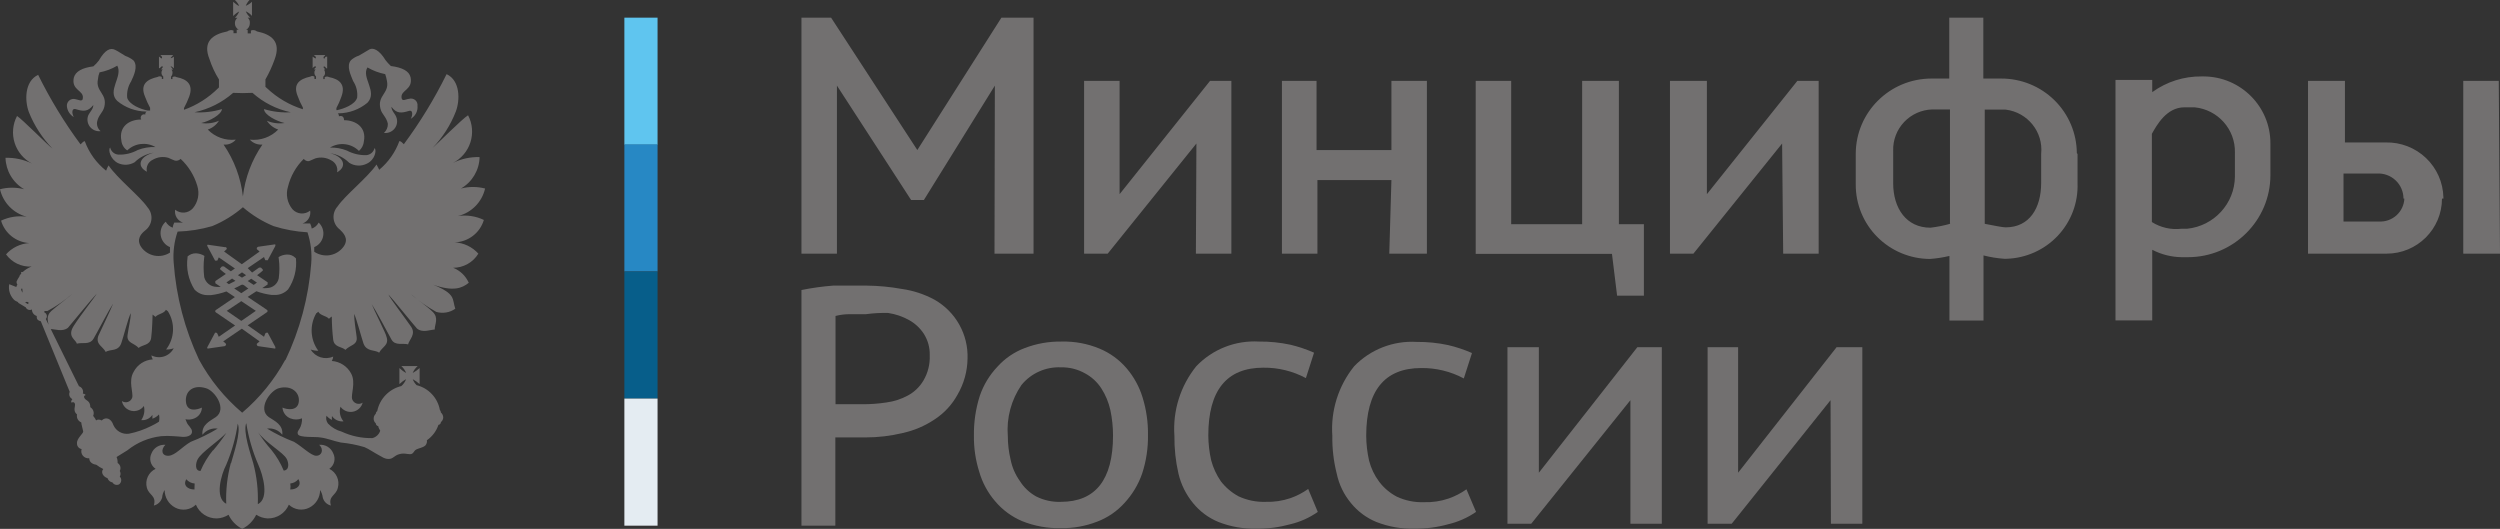 <?xml version="1.0" encoding="UTF-8"?>
<svg width="208px" height="44px" viewBox="0 0 208 44" version="1.1" xmlns="http://www.w3.org/2000/svg" xmlns:xlink="http://www.w3.org/1999/xlink">
    <rect x="0" y="0" width="208" height="44" fill="#333333" stroke="none"/>
    <title>Ресурс 5</title>
    <g id="Page-1" stroke="none" stroke-width="1" fill="none" fill-rule="evenodd">
        <g id="Komtet" transform="translate(-704, -970)" fill-rule="nonzero">
            <g id="Ресурс-5" transform="translate(704, 970)">
                <rect id="Rectangle" fill="#5FC5EF" x="51.948" y="1.469" width="2.761" height="10.574"></rect>
                <rect id="Rectangle" fill="#2788C4" x="51.948" y="12.013" width="2.761" height="10.574"></rect>
                <rect id="Rectangle" fill="#075E8A" x="51.948" y="22.587" width="2.761" height="10.574"></rect>
                <rect id="Rectangle" fill="#E4ECF2" x="51.948" y="33.162" width="2.761" height="10.574"></rect>
                <path d="M66.681,24.13 C67.553,23.953 68.436,23.831 69.323,23.762 L72.084,23.762 C73.074,23.771 74.062,23.864 75.036,24.041 C75.989,24.175 76.909,24.478 77.753,24.937 C79.514,25.936 80.572,27.826 80.499,29.842 C80.484,30.901 80.194,31.939 79.657,32.853 C79.207,33.67 78.563,34.366 77.782,34.88 C76.973,35.427 76.066,35.816 75.11,36.025 C74.096,36.271 73.055,36.395 72.01,36.393 L69.501,36.393 L69.501,43.736 L66.681,43.736 L66.681,24.13 Z M72.099,26.142 L70.623,26.142 C70.249,26.145 69.877,26.194 69.515,26.288 L69.515,33.632 L71.818,33.632 C72.466,33.632 73.112,33.583 73.752,33.485 C74.384,33.401 74.994,33.202 75.553,32.897 C76.087,32.604 76.53,32.173 76.837,31.649 C77.206,31.017 77.385,30.293 77.354,29.563 C77.374,28.925 77.199,28.295 76.852,27.757 C76.542,27.287 76.122,26.899 75.627,26.626 C75.091,26.329 74.506,26.13 73.9,26.039 C73.278,26.022 72.656,26.056 72.04,26.142 L72.099,26.142 Z" id="Shape" fill="#727070"></path>
                <path d="M81.03,36.231 C81.015,35.116 81.179,34.005 81.517,32.941 C81.826,32.032 82.33,31.2 82.993,30.503 C83.611,29.817 84.386,29.288 85.252,28.961 C86.235,28.583 87.283,28.399 88.337,28.418 C89.415,28.392 90.486,28.592 91.482,29.005 C92.355,29.368 93.129,29.932 93.74,30.65 C94.347,31.363 94.799,32.193 95.069,33.088 C95.378,34.097 95.527,35.147 95.512,36.202 C95.528,37.288 95.363,38.37 95.025,39.403 C94.71,40.314 94.207,41.149 93.548,41.856 C92.93,42.542 92.156,43.071 91.29,43.398 C90.326,43.775 89.298,43.959 88.263,43.941 C87.157,43.967 86.057,43.767 85.031,43.354 C84.168,42.987 83.405,42.423 82.801,41.709 C82.187,40.996 81.733,40.159 81.473,39.256 C81.164,38.278 81.015,37.256 81.03,36.231 L81.03,36.231 Z M83.85,36.231 C83.847,36.913 83.927,37.594 84.086,38.258 C84.214,38.892 84.476,39.493 84.853,40.02 C85.186,40.552 85.648,40.991 86.197,41.298 C86.835,41.623 87.547,41.78 88.263,41.753 C91.142,41.753 92.604,39.917 92.604,36.231 C92.603,35.52 92.529,34.812 92.382,34.116 C92.239,33.475 91.985,32.863 91.629,32.31 C91.29,31.786 90.823,31.356 90.271,31.061 C89.664,30.72 88.976,30.547 88.278,30.562 C87.009,30.504 85.787,31.049 84.986,32.031 C84.132,33.275 83.731,34.773 83.85,36.275 L83.85,36.231 Z" id="Shape" fill="#727070"></path>
                <path d="M109.639,42.59 C108.95,43.076 108.173,43.425 107.351,43.618 C106.438,43.872 105.494,43.995 104.546,43.985 C103.461,44.014 102.382,43.824 101.372,43.427 C100.547,43.088 99.821,42.548 99.261,41.856 C98.677,41.145 98.263,40.312 98.051,39.418 C97.813,38.382 97.699,37.322 97.711,36.26 C97.564,34.173 98.213,32.107 99.527,30.474 C100.879,29.055 102.791,28.302 104.753,28.418 C105.631,28.41 106.507,28.498 107.366,28.682 C108.039,28.843 108.696,29.064 109.329,29.343 L108.65,31.458 C107.562,30.875 106.343,30.576 105.107,30.591 C102.051,30.591 100.531,32.486 100.531,36.231 C100.536,36.923 100.615,37.612 100.767,38.287 C100.933,38.917 101.208,39.513 101.579,40.049 C101.978,40.564 102.48,40.989 103.055,41.298 C103.757,41.623 104.526,41.779 105.299,41.753 C106.001,41.776 106.702,41.672 107.366,41.445 C107.892,41.261 108.389,41.004 108.842,40.681 L109.639,42.59 Z" id="Path" fill="#727070"></path>
                <path d="M122.807,42.59 C122.106,43.074 121.32,43.423 120.489,43.618 C119.577,43.872 118.632,43.995 117.685,43.985 C116.6,44.014 115.52,43.824 114.511,43.427 C113.686,43.088 112.96,42.548 112.4,41.856 C111.812,41.151 111.407,40.314 111.219,39.418 C110.957,38.386 110.833,37.324 110.85,36.26 C110.703,34.173 111.351,32.107 112.665,30.474 C114.019,29.07 115.925,28.329 117.877,28.447 C118.755,28.439 119.631,28.528 120.489,28.712 C121.168,28.871 121.83,29.092 122.468,29.372 L121.789,31.487 C120.701,30.904 119.481,30.606 118.246,30.621 C115.19,30.621 113.669,32.515 113.669,36.26 C113.674,36.952 113.753,37.641 113.905,38.316 C114.067,38.953 114.353,39.552 114.747,40.079 C115.14,40.598 115.644,41.024 116.223,41.327 C116.925,41.652 117.693,41.808 118.467,41.782 C119.169,41.806 119.869,41.701 120.534,41.474 C121.06,41.29 121.557,41.033 122.01,40.71 L122.807,42.59 Z" id="Path" fill="#727070"></path>
                <polygon id="Path" fill="#727070" points="135.65 33.294 127.398 43.574 125.42 43.574 125.42 28.888 128.033 28.888 128.033 39.33 136.226 28.888 138.263 28.888 138.263 43.574 135.65 43.574"></polygon>
                <polygon id="Path" fill="#727070" points="152.302 33.294 144.079 43.574 142.072 43.574 142.072 28.888 144.611 28.888 144.611 39.33 152.804 28.888 154.945 28.888 154.945 43.574 152.332 43.574"></polygon>
                <path d="M122.778,6.726 L125.73,6.726 L125.73,18.652 L131.635,18.652 L131.635,6.726 L134.691,6.726 L134.691,18.652 L136.772,18.652 L136.772,24.599 L134.543,24.599 L134.115,21.119 L122.778,21.119 L122.778,6.726 Z M172.851,12.806 L172.851,15.244 C172.911,16.858 172.321,18.429 171.213,19.609 C170.104,20.789 168.569,21.48 166.946,21.53 L166.754,21.53 C166.171,21.49 165.593,21.396 165.027,21.251 L165.027,26.67 L162.193,26.67 L162.193,21.295 C161.659,21.422 161.116,21.506 160.569,21.545 C158.925,21.537 157.351,20.88 156.193,19.717 C155.036,18.555 154.39,16.983 154.398,15.347 L154.398,12.806 C154.398,9.343 157.22,6.535 160.702,6.535 L162.178,6.535 L162.178,1.469 L165.012,1.469 L165.012,6.535 L166.489,6.535 C168.153,6.528 169.751,7.178 170.934,8.343 C172.116,9.508 172.784,11.092 172.792,12.748 L172.851,12.806 Z M162.237,18.607 L162.237,9.105 L160.761,9.105 C159.872,9.132 159.03,9.51 158.421,10.154 C157.812,10.799 157.485,11.658 157.513,12.542 C157.513,12.63 157.513,12.718 157.513,12.806 L157.513,15.244 C157.513,17.33 158.606,18.945 160.613,18.945 C161.182,18.878 161.745,18.765 162.296,18.607 L162.237,18.607 Z M169.825,12.806 C170.016,10.982 168.702,9.343 166.872,9.12 L165.13,9.12 L165.13,18.622 C165.913,18.769 166.607,18.916 166.872,18.916 C168.851,18.916 169.825,17.315 169.825,15.215 L169.825,12.806 Z M188.898,11.925 L188.898,14.569 C188.898,18.34 185.824,21.398 182.033,21.398 L181.517,21.398 C180.662,21.387 179.823,21.175 179.066,20.781 L179.066,26.656 L176.01,26.656 L176.01,6.653 L179.066,6.653 L179.066,7.666 C180.257,6.802 181.696,6.343 183.17,6.359 L183.347,6.359 C186.423,6.375 188.906,8.865 188.898,11.925 Z M185.945,12.704 C185.993,10.767 184.532,9.121 182.594,8.929 L181.738,8.929 C180.262,8.929 179.45,10.398 179.036,11.132 L179.036,18.475 C179.765,18.935 180.63,19.132 181.487,19.033 L181.959,19.033 C184.208,18.809 185.926,16.935 185.945,14.686 L185.945,12.704 Z M203.173,16.522 L203.173,16.522 C203.173,19.053 201.111,21.104 198.567,21.104 L192.027,21.104 L192.027,6.726 L195.098,6.726 L195.098,11.852 L198.493,11.852 C199.738,11.824 200.943,12.29 201.843,13.147 C202.743,14.003 203.264,15.181 203.291,16.419 L203.291,16.522 L203.173,16.522 Z M199.969,16.522 C199.97,15.948 199.733,15.399 199.314,15.004 C198.895,14.61 198.331,14.404 197.755,14.437 L194.98,14.437 L194.98,18.431 L197.932,18.431 C198.467,18.459 198.991,18.273 199.388,17.915 C199.784,17.556 200.02,17.055 200.043,16.522 L199.925,16.522 L199.969,16.522 Z M207.897,6.726 L204.944,6.726 L204.944,21.104 L208,21.104 L207.897,6.726 Z M82.742,21.104 L85.99,21.104 L85.99,1.469 L83.318,1.469 L76.321,12.483 L76.321,12.483 L69.146,1.469 L66.681,1.469 L66.681,21.104 L69.633,21.104 L69.633,7.123 L75.804,16.64 L76.867,16.64 L82.772,7.123 L82.742,21.104 Z M148.361,21.104 L151.313,21.104 L151.313,6.726 L149.542,6.726 L142.013,16.155 L142.013,6.726 L138.942,6.726 L138.942,21.104 L140.891,21.104 L148.272,11.94 L148.361,21.104 Z M99.498,21.104 L102.45,21.104 L102.45,6.726 L100.678,6.726 L93.15,16.155 L93.15,6.726 L90.197,6.726 L90.197,21.104 L92.161,21.104 L99.542,11.94 L99.498,21.104 Z M115.588,21.104 L118.718,21.104 L118.718,6.726 L115.766,6.726 L115.766,12.483 L109.536,12.483 L109.536,6.726 L106.657,6.726 L106.657,21.104 L109.61,21.104 L109.61,14.98 L115.766,14.98 L115.588,21.104 Z" id="Shape" fill="#727070"></path>
                <path d="M24.564,21.442 C24.385,21.264 24.139,21.168 23.885,21.178 C23.64,21.182 23.4,21.253 23.191,21.383 C23.167,21.418 23.167,21.465 23.191,21.501 C23.266,22.051 23.266,22.609 23.191,23.16 C23.094,23.628 22.682,23.964 22.202,23.968 C22.075,23.981 21.946,23.981 21.819,23.968 L21.819,23.968 L22.261,23.674 C22.275,23.641 22.275,23.604 22.261,23.571 C22.275,23.544 22.275,23.511 22.261,23.483 L21.39,22.896 C21.555,22.778 21.713,22.651 21.863,22.514 C21.876,22.486 21.876,22.454 21.863,22.426 L21.715,22.264 L21.627,22.264 L21.553,22.264 L20.977,22.676 L20.608,22.308 L21.966,21.383 L22.07,21.648 C22.07,21.648 22.07,21.648 22.173,21.648 L22.173,21.648 C22.206,21.66 22.243,21.66 22.276,21.648 L22.911,20.458 C22.911,20.458 22.911,20.458 22.911,20.34 C22.878,20.327 22.841,20.327 22.808,20.34 L22.808,20.34 L21.479,20.531 C21.433,20.544 21.396,20.576 21.376,20.619 C21.355,20.656 21.355,20.701 21.376,20.737 L21.597,20.928 L20.121,21.985 L18.645,20.928 L18.851,20.737 C18.876,20.702 18.876,20.655 18.851,20.619 C18.813,20.571 18.75,20.548 18.689,20.561 L17.36,20.37 L17.36,20.37 C17.328,20.354 17.29,20.354 17.257,20.37 C17.227,20.403 17.227,20.454 17.257,20.487 L17.892,21.677 C17.925,21.689 17.962,21.689 17.995,21.677 L17.995,21.677 C18.023,21.693 18.056,21.693 18.084,21.677 L18.202,21.413 L19.545,22.338 L19.206,22.573 C18.851,22.338 18.63,22.162 18.63,22.162 L18.556,22.162 L18.468,22.162 L18.32,22.323 C18.307,22.351 18.307,22.383 18.32,22.411 C18.47,22.548 18.627,22.675 18.792,22.793 L17.921,23.381 C17.908,23.408 17.908,23.441 17.921,23.469 C17.907,23.501 17.907,23.539 17.921,23.571 L18.364,23.865 L18.364,23.865 C18.242,23.878 18.118,23.878 17.995,23.865 C17.516,23.852 17.104,23.521 16.991,23.057 C16.923,22.506 16.923,21.949 16.991,21.398 C17.016,21.363 17.016,21.316 16.991,21.28 C16.781,21.156 16.542,21.085 16.298,21.075 C16.041,21.071 15.792,21.166 15.604,21.339 C15.596,21.363 15.596,21.389 15.604,21.413 C15.475,22.343 15.679,23.289 16.179,24.085 C16.468,24.395 16.877,24.567 17.301,24.555 L17.552,24.555 C17.991,24.503 18.422,24.4 18.837,24.247 L19.545,24.717 L17.966,25.789 C17.928,25.81 17.905,25.849 17.905,25.892 C17.905,25.935 17.928,25.974 17.966,25.995 L19.56,27.081 L18.202,28.021 L18.084,27.757 C18.076,27.714 18.039,27.683 17.995,27.684 L17.995,27.684 C17.962,27.671 17.925,27.671 17.892,27.684 L17.257,28.873 C17.227,28.907 17.227,28.957 17.257,28.991 C17.29,29.006 17.328,29.006 17.36,28.991 L17.36,28.991 L18.689,28.8 C18.735,28.787 18.773,28.755 18.792,28.712 C18.817,28.676 18.817,28.629 18.792,28.594 L18.571,28.403 L20.121,27.346 L21.597,28.403 L21.376,28.594 C21.355,28.63 21.355,28.675 21.376,28.712 C21.391,28.758 21.431,28.791 21.479,28.8 L22.808,28.991 L22.808,28.991 C22.841,29.005 22.878,29.005 22.911,28.991 C22.911,28.991 22.911,28.903 22.911,28.873 L22.276,27.684 C22.243,27.671 22.206,27.671 22.173,27.684 L22.173,27.684 C22.173,27.684 22.099,27.684 22.07,27.757 L21.966,28.021 L20.608,27.067 L22.202,25.98 C22.24,25.959 22.263,25.92 22.263,25.877 C22.263,25.834 22.24,25.795 22.202,25.774 L20.608,24.702 L21.331,24.232 C21.746,24.385 22.177,24.488 22.616,24.541 L22.867,24.541 C23.286,24.548 23.689,24.377 23.974,24.071 C24.481,23.314 24.711,22.406 24.623,21.501 C24.623,21.501 24.594,21.457 24.564,21.442 Z M20.136,22.661 L20.475,22.896 L20.136,23.101 L19.796,22.896 L20.136,22.661 Z M18.837,23.498 L19.309,23.175 L19.589,23.366 L19.043,23.645 L18.837,23.498 Z M21.287,25.862 L20.077,26.7 L18.866,25.862 L20.077,25.055 L21.287,25.862 Z M20.077,24.394 L19.486,23.997 C19.693,23.909 19.885,23.806 20.077,23.704 C20.269,23.601 20.46,23.909 20.667,23.997 L20.077,24.394 Z M21.11,23.704 L20.608,23.381 L20.903,23.19 L21.376,23.513 L21.11,23.704 Z" id="Shape" fill="#727070"></path>
                <path d="M40.257,18.299 C39.587,17.979 38.836,17.866 38.101,17.976 C39.229,17.699 40.103,16.812 40.36,15.685 C39.702,15.514 39.011,15.514 38.352,15.685 C39.292,15.142 39.879,14.151 39.902,13.071 C39.135,13.046 38.374,13.213 37.688,13.555 C38.383,13.196 38.906,12.575 39.142,11.832 C39.377,11.088 39.306,10.281 38.943,9.59 C38.47,9.869 36.3,12.057 35.99,12.307 C36.83,11.436 37.487,10.407 37.924,9.282 C38.278,8.342 38.308,6.712 37.157,6.168 C36.149,8.214 34.958,10.165 33.599,11.999 C33.481,11.896 33.377,11.749 33.23,11.734 C32.892,12.666 32.311,13.493 31.547,14.128 C31.547,14.128 31.444,13.879 31.325,13.688 C30.587,14.774 28.698,16.258 28.093,17.168 C27.843,17.44 27.72,17.803 27.754,18.169 C27.788,18.535 27.975,18.87 28.27,19.092 C28.535,19.356 29.052,19.826 28.609,20.487 C28.343,20.873 27.934,21.138 27.471,21.224 C27.009,21.309 26.531,21.208 26.144,20.943 L26.144,20.561 C26.533,20.4 26.813,20.053 26.888,19.64 C26.963,19.227 26.821,18.805 26.513,18.519 C26.393,18.754 26.187,18.933 25.937,19.019 C25.915,18.871 25.87,18.727 25.804,18.593 L25.804,18.593 L25.804,18.593 L25.17,18.593 C25.618,18.441 25.888,17.985 25.804,17.521 C25.361,17.885 24.707,17.833 24.328,17.403 C23.899,16.882 23.761,16.182 23.959,15.538 C24.173,14.659 24.628,13.855 25.273,13.218 C25.372,13.352 25.534,13.425 25.701,13.409 L26.247,13.174 C26.684,13.047 27.154,13.106 27.546,13.335 C27.923,13.515 28.13,13.926 28.048,14.334 C28.904,13.849 28.609,13.041 27.473,12.748 C28.07,12.839 28.624,13.116 29.052,13.541 C29.496,13.826 30.058,13.854 30.528,13.614 C31.207,13.291 31.355,12.483 31.163,12.322 C31.086,12.648 30.805,12.886 30.469,12.909 C29.909,12.922 29.354,12.791 28.86,12.527 C28.415,12.349 27.938,12.264 27.458,12.278 C28.228,11.803 29.225,11.919 29.864,12.557 C30.104,12.352 30.252,12.062 30.277,11.749 C30.499,10.589 29.598,10.001 28.624,10.001 C28.624,9.722 28.462,9.59 28.196,9.678 C28.206,9.586 28.173,9.494 28.107,9.429 L28.181,9.429 C29.056,9.416 29.9,9.105 30.573,8.547 C31.444,7.622 30.041,6.447 30.573,5.61 C31.03,5.877 31.529,6.065 32.049,6.168 C32.114,6.355 32.163,6.546 32.196,6.741 C32.403,7.769 31.385,7.931 31.65,9.032 C31.768,9.531 32.137,9.693 32.27,10.295 C32.28,10.585 32.162,10.864 31.945,11.059 C32.29,11.101 32.632,10.958 32.842,10.682 C33.052,10.407 33.098,10.041 32.964,9.722 C32.861,9.458 32.566,9.208 32.566,8.885 C32.994,9.458 33.377,9.429 34.042,9.223 C34.337,9.135 34.367,9.546 34.175,9.884 C34.557,9.667 34.776,9.248 34.736,8.812 C34.76,8.627 34.687,8.443 34.544,8.324 C34.4,8.205 34.205,8.167 34.027,8.224 C33.82,8.224 33.436,8.503 33.407,8.121 C33.333,7.475 34.367,7.49 34.16,6.433 C34.042,5.904 33.451,5.61 32.521,5.493 C32.36,5.344 32.212,5.182 32.078,5.008 C31.562,4.156 31.045,3.936 30.735,4.112 C30.425,4.288 30.159,4.465 29.864,4.626 C29.618,4.705 29.392,4.835 29.2,5.008 C28.786,5.493 29.2,6.271 29.377,6.741 C29.649,7.147 29.769,7.636 29.716,8.121 C29.554,8.694 28.609,9.047 28.048,9.164 L27.989,9.164 L27.989,8.988 C28.154,8.687 28.293,8.373 28.403,8.048 C28.786,7.02 28.225,6.579 27.384,6.418 C27.27,6.352 27.129,6.352 27.015,6.418 L27.015,6.418 L27.015,6.579 L26.897,6.579 L26.897,6.374 L26.897,6.374 C26.99,6.304 27.044,6.196 27.044,6.08 C27.045,5.976 27.014,5.873 26.956,5.786 L27.059,5.786 L27.059,5.786 C27.026,5.724 26.981,5.669 26.926,5.625 C26.918,5.596 26.918,5.566 26.926,5.537 L27.015,5.537 C27.015,5.537 27.133,5.64 27.148,5.684 L27.222,5.684 L27.222,4.714 L27.148,4.714 C27.148,4.714 27.059,4.714 27.015,4.832 C26.971,4.949 26.941,4.832 26.926,4.832 C26.912,4.832 26.926,4.832 26.926,4.729 C26.986,4.697 27.033,4.645 27.059,4.582 L27.059,4.582 L26.114,4.582 L26.114,4.582 L26.277,4.729 C26.277,4.729 26.277,4.729 26.277,4.832 C26.277,4.935 26.277,4.832 26.188,4.832 L26.011,4.714 L26.011,4.714 L26.011,5.669 L26.011,5.669 C26.06,5.609 26.12,5.56 26.188,5.522 L26.277,5.522 L26.277,5.61 C26.226,5.668 26.172,5.722 26.114,5.772 L26.114,5.772 L26.262,5.772 C26.187,5.851 26.15,5.957 26.159,6.065 C26.159,6.178 26.207,6.284 26.292,6.359 L26.292,6.359 L26.292,6.565 L26.159,6.565 L26.159,6.374 L26.159,6.374 C26.056,6.307 25.922,6.307 25.819,6.374 C24.948,6.565 24.343,6.976 24.771,8.004 C24.886,8.329 25.029,8.644 25.199,8.944 L25.199,9.091 C24.085,8.741 23.065,8.143 22.217,7.343 L22.084,7.226 L22.084,7.226 L22.084,6.609 C22.39,6.075 22.647,5.514 22.852,4.935 C23.398,3.466 22.601,2.864 21.376,2.614 C21.235,2.498 21.042,2.47 20.874,2.541 L20.874,2.776 L20.608,2.776 L20.608,2.482 L20.475,2.482 C20.67,2.37 20.789,2.162 20.785,1.939 C20.809,1.762 20.743,1.586 20.608,1.469 L20.83,1.469 C20.663,1.323 20.532,1.143 20.446,0.94 C20.644,1.028 20.82,1.158 20.962,1.322 L20.962,0.147 C20.814,0.292 20.639,0.407 20.446,0.485 C20.519,0.306 20.624,0.142 20.756,0 L19.545,0 C19.69,0.14 19.81,0.304 19.9,0.485 C19.752,0.485 19.53,0.235 19.398,0.147 L19.398,1.336 C19.543,1.183 19.713,1.054 19.9,0.955 C19.818,1.153 19.698,1.333 19.545,1.483 L19.752,1.483 C19.617,1.59 19.541,1.753 19.545,1.924 C19.535,2.149 19.656,2.36 19.855,2.467 L19.693,2.467 L19.693,2.761 L19.427,2.761 L19.427,2.541 C19.254,2.474 19.058,2.501 18.91,2.614 C17.656,2.864 16.844,3.481 17.434,4.935 C17.625,5.522 17.888,6.085 18.217,6.609 L18.217,7.24 C18.217,7.24 18.217,7.314 18.128,7.358 C17.33,8.148 16.368,8.755 15.308,9.135 L15.308,8.988 C15.472,8.685 15.615,8.371 15.737,8.048 C16.12,7.02 15.545,6.579 14.688,6.418 C14.585,6.351 14.452,6.351 14.349,6.418 L14.349,6.418 L14.349,6.579 L14.231,6.579 L14.231,6.374 L14.231,6.374 C14.305,6.294 14.347,6.189 14.349,6.08 C14.364,5.974 14.332,5.867 14.26,5.786 L14.408,5.786 L14.408,5.786 C14.357,5.739 14.312,5.684 14.275,5.625 C14.275,5.625 14.275,5.625 14.187,5.537 L14.29,5.537 C14.352,5.582 14.411,5.631 14.467,5.684 L14.467,5.684 L14.467,4.714 L14.467,4.714 L14.29,4.832 C14.29,4.832 14.29,4.832 14.187,4.832 C14.223,4.804 14.253,4.769 14.275,4.729 L14.408,4.582 L14.408,4.582 L13.345,4.582 L13.345,4.582 L13.478,4.729 C13.478,4.729 13.478,4.729 13.478,4.832 C13.478,4.935 13.478,4.832 13.389,4.832 L13.242,4.714 L13.227,4.714 L13.227,5.669 L13.301,5.669 C13.342,5.613 13.392,5.563 13.448,5.522 C13.478,5.528 13.508,5.528 13.537,5.522 C13.547,5.551 13.547,5.582 13.537,5.61 C13.496,5.666 13.451,5.72 13.404,5.772 L13.404,5.772 L13.537,5.772 C13.468,5.854 13.431,5.958 13.434,6.065 C13.434,6.181 13.488,6.29 13.581,6.359 L13.581,6.359 L13.581,6.565 L13.463,6.565 L13.463,6.403 L13.463,6.403 C13.355,6.333 13.217,6.333 13.109,6.403 C12.253,6.594 11.633,7.005 12.061,8.033 C12.182,8.356 12.325,8.67 12.489,8.973 L12.489,9.194 L12.267,9.194 C11.692,9.076 10.791,8.724 10.585,8.151 C10.535,7.668 10.649,7.181 10.909,6.77 C11.131,6.3 11.5,5.522 11.116,5.037 C10.914,4.871 10.684,4.741 10.437,4.656 C10.142,4.494 9.95,4.332 9.566,4.142 C9.182,3.951 8.739,4.142 8.223,5.037 C8.089,5.216 7.935,5.378 7.765,5.522 C6.85,5.64 6.289,5.933 6.141,6.462 C5.92,7.519 6.968,7.505 6.894,8.151 C6.894,8.533 6.466,8.268 6.289,8.254 C6.109,8.199 5.914,8.237 5.769,8.355 C5.624,8.473 5.547,8.655 5.565,8.841 C5.6,9.215 5.815,9.549 6.141,9.737 C5.949,9.399 5.979,8.988 6.289,9.076 C6.938,9.282 7.307,9.311 7.765,8.738 C7.765,9.061 7.484,9.311 7.352,9.575 C7.217,9.894 7.264,10.26 7.474,10.536 C7.684,10.811 8.025,10.954 8.37,10.912 C8.147,10.724 8.036,10.436 8.075,10.148 C8.193,9.546 8.562,9.385 8.68,8.885 C8.946,7.784 7.927,7.622 8.149,6.594 C8.163,6.398 8.208,6.204 8.282,6.021 C8.803,5.923 9.302,5.734 9.758,5.463 C10.245,6.374 8.872,7.549 9.758,8.401 C10.431,8.956 11.275,9.267 12.149,9.282 L12.194,9.282 C12.116,9.34 12.076,9.436 12.09,9.531 C11.977,9.486 11.847,9.519 11.769,9.613 C11.691,9.707 11.684,9.841 11.751,9.943 C10.747,9.943 9.876,10.53 10.097,11.69 C10.126,12.024 10.305,12.326 10.585,12.513 C11.217,11.909 12.174,11.795 12.932,12.234 C12.428,12.214 11.925,12.299 11.456,12.483 C10.968,12.75 10.417,12.882 9.861,12.865 C9.524,12.847 9.24,12.606 9.167,12.278 C8.975,12.439 9.167,13.247 9.817,13.57 C10.263,13.777 10.783,13.75 11.205,13.497 C11.633,13.072 12.186,12.794 12.784,12.704 C11.647,12.997 11.308,13.805 12.223,14.29 C12.128,13.884 12.331,13.468 12.71,13.291 C13.103,13.062 13.572,13.003 14.009,13.13 C14.187,13.203 14.408,13.32 14.556,13.364 C14.728,13.399 14.906,13.343 15.028,13.218 C15.685,13.829 16.164,14.605 16.416,15.465 C16.62,16.108 16.481,16.811 16.047,17.33 C15.667,17.76 15.013,17.812 14.57,17.447 C14.495,17.914 14.769,18.368 15.22,18.519 L14.57,18.519 L14.497,18.519 L14.497,18.519 C14.431,18.654 14.386,18.797 14.364,18.945 C14.119,18.851 13.915,18.674 13.788,18.446 C13.459,18.734 13.303,19.171 13.375,19.601 C13.447,20.031 13.737,20.394 14.142,20.561 C14.142,20.708 14.142,20.854 14.142,21.016 C13.351,21.528 12.296,21.327 11.751,20.561 C11.308,19.9 11.751,19.43 12.09,19.166 C12.381,18.941 12.565,18.607 12.599,18.242 C12.632,17.877 12.512,17.515 12.267,17.242 C11.647,16.331 9.758,14.848 9.034,13.761 C8.948,13.899 8.878,14.047 8.828,14.202 C8.02,13.563 7.407,12.714 7.056,11.749 C6.923,11.749 6.82,11.911 6.702,12.013 C5.355,10.193 4.174,8.256 3.174,6.227 C2.022,6.77 2.052,8.401 2.406,9.34 C2.858,10.466 3.525,11.493 4.37,12.366 C4.015,12.116 1.86,9.928 1.417,9.649 C1.054,10.34 0.983,11.147 1.218,11.89 C1.454,12.634 1.977,13.254 2.672,13.614 C1.985,13.273 1.225,13.107 0.458,13.13 C0.486,14.209 1.072,15.197 2.008,15.744 C1.349,15.574 0.658,15.574 0,15.744 C0.255,16.862 1.114,17.745 2.229,18.035 C1.499,17.929 0.754,18.041 0.089,18.358 C0.398,19.41 1.336,20.156 2.436,20.223 C1.692,20.27 0.996,20.608 0.502,21.163 C0.988,21.842 1.791,22.225 2.628,22.176 C2.354,22.279 2.103,22.433 1.89,22.632 C1.851,22.623 1.81,22.623 1.771,22.632 C1.745,22.677 1.745,22.733 1.771,22.778 L1.771,22.778 C1.686,22.83 1.628,22.916 1.609,23.013 C1.514,23.146 1.434,23.288 1.373,23.439 L1.373,23.439 C1.372,23.528 1.397,23.615 1.447,23.689 C1.4,23.743 1.369,23.809 1.358,23.88 L0.768,23.645 C0.685,24.093 0.816,24.554 1.122,24.893 C1.329,25.128 1.58,25.099 1.506,25.187 L2.141,25.569 C2.182,25.664 2.261,25.737 2.36,25.771 C2.458,25.804 2.566,25.795 2.657,25.745 L2.657,25.745 C2.653,25.994 2.816,26.216 3.056,26.288 C3.056,26.494 3.056,26.641 3.395,26.729 L5.802,32.603 C5.697,32.831 5.796,33.099 6.023,33.206 C5.953,33.282 5.916,33.382 5.92,33.485 C6.023,33.485 6.156,33.397 6.23,33.587 C6.303,33.778 6.023,34.175 6.407,34.483 C6.35,34.76 6.499,35.037 6.761,35.144 C6.761,35.276 6.894,35.732 6.923,35.893 C6.953,36.055 6.348,36.495 6.407,36.907 C6.404,37.132 6.567,37.325 6.791,37.362 C6.729,37.553 6.769,37.762 6.897,37.917 C7.026,38.072 7.225,38.15 7.425,38.126 C7.425,38.507 7.794,38.64 8.016,38.669 C8.194,38.808 8.387,38.926 8.592,39.021 C8.355,39.3 8.592,39.668 8.946,39.785 C9.005,39.971 9.165,40.108 9.359,40.138 C9.469,40.328 9.709,40.399 9.905,40.299 C10.008,40.227 10.074,40.114 10.085,39.99 C10.096,39.865 10.052,39.742 9.965,39.653 C10.052,39.508 10.052,39.327 9.965,39.183 C10.09,38.951 10.013,38.661 9.787,38.522 C9.794,38.351 9.764,38.181 9.699,38.023 L10.599,37.465 C11.404,36.817 12.376,36.41 13.404,36.29 C13.753,36.26 14.103,36.26 14.452,36.29 C14.88,36.29 15.471,36.466 15.825,36.202 C15.927,36.133 15.983,36.015 15.973,35.893 C15.973,35.629 15.633,35.394 15.545,35.159 L15.427,34.88 C15.679,34.936 15.943,34.91 16.179,34.806 C16.546,34.656 16.789,34.305 16.799,33.911 C16.43,34.087 15.559,34.322 15.471,33.441 C15.382,32.559 16.061,31.972 17.124,32.295 C17.862,32.486 18.925,34.028 17.951,34.704 C17.478,35.027 16.755,35.335 16.844,36.172 C17.145,35.788 17.628,35.592 18.113,35.658 C17.399,36.09 16.648,36.458 15.869,36.76 C15.131,37.186 14.585,37.891 14.024,37.92 C13.463,37.949 13.345,37.421 13.758,37.009 C13.261,36.967 12.793,37.253 12.607,37.714 C12.378,38.169 12.524,38.722 12.946,39.007 C12.349,39.29 12.044,39.959 12.223,40.593 C12.4,41.224 13.035,41.224 12.799,42.061 C13.138,41.981 13.404,41.721 13.493,41.386 C13.506,41.166 13.578,40.953 13.699,40.769 C13.695,41.385 14.037,41.952 14.585,42.238 C15.15,42.531 15.841,42.43 16.298,41.988 C16.588,42.689 17.278,43.143 18.039,43.134 C18.386,43.121 18.723,43.014 19.014,42.825 C19.25,43.332 19.65,43.746 20.15,44 C20.662,43.751 21.073,43.337 21.317,42.825 C21.603,43.012 21.934,43.118 22.276,43.134 C23.042,43.144 23.738,42.691 24.033,41.988 C24.487,42.423 25.169,42.524 25.731,42.238 C26.287,41.958 26.636,41.389 26.631,40.769 C26.751,40.955 26.826,41.166 26.853,41.386 C26.932,41.721 27.195,41.982 27.532,42.061 C27.295,41.254 27.945,41.254 28.107,40.593 C28.283,39.964 27.986,39.299 27.399,39.007 C27.816,38.717 27.955,38.165 27.723,37.714 C27.536,37.247 27.06,36.96 26.557,37.009 C26.985,37.421 26.749,37.935 26.306,37.92 C25.863,37.905 25.184,37.186 24.461,36.76 C23.681,36.461 22.93,36.092 22.217,35.658 C22.702,35.592 23.186,35.788 23.487,36.172 C23.575,35.335 22.852,35.027 22.365,34.704 C21.405,34.028 22.468,32.486 23.206,32.295 C24.254,32.016 24.963,32.662 24.86,33.441 C24.756,34.219 23.885,34.087 23.501,33.911 C23.528,34.308 23.78,34.656 24.151,34.806 C24.463,34.934 24.813,34.934 25.125,34.806 C25.125,34.895 25.125,34.983 25.125,35.012 C25.052,35.761 24.653,35.82 24.786,36.128 C24.919,36.437 26.262,36.319 26.631,36.393 C27.251,36.466 27.768,36.701 28.358,36.818 C29.024,36.882 29.681,37.01 30.322,37.2 C30.705,37.362 31.134,37.67 31.503,37.861 C31.872,38.052 31.975,38.184 32.344,38.184 C32.713,38.184 32.787,37.905 33.215,37.788 C33.643,37.67 33.82,37.788 34.116,37.788 C34.411,37.788 34.411,37.523 34.617,37.406 C34.824,37.288 35.164,37.259 35.385,37.068 C35.495,36.949 35.544,36.787 35.518,36.628 L35.518,36.628 C35.968,36.316 36.305,35.868 36.478,35.35 C36.596,35.335 36.685,35.234 36.684,35.115 L36.684,35.115 C36.799,35.026 36.868,34.892 36.876,34.748 C36.878,34.585 36.808,34.429 36.684,34.322 L36.684,34.322 C36.68,34.241 36.649,34.163 36.596,34.101 C36.412,33.098 35.656,32.294 34.662,32.045 L34.662,32.045 L34.662,32.045 C34.662,32.045 34.662,32.045 34.662,32.045 C34.518,31.904 34.407,31.734 34.337,31.546 C34.545,31.66 34.738,31.798 34.913,31.957 L34.913,30.621 C34.738,30.78 34.545,30.918 34.337,31.032 C34.426,30.811 34.568,30.614 34.75,30.459 L33.392,30.459 C33.569,30.616 33.706,30.812 33.791,31.032 C33.585,30.922 33.397,30.783 33.23,30.621 L33.23,31.957 C33.397,31.795 33.585,31.656 33.791,31.546 C33.706,31.766 33.569,31.962 33.392,32.119 L33.392,32.119 C32.373,32.367 31.59,33.18 31.385,34.204 C31.312,34.255 31.269,34.337 31.266,34.425 L31.266,34.425 C31.147,34.533 31.082,34.689 31.089,34.85 C31.091,34.993 31.156,35.127 31.266,35.218 L31.266,35.218 C31.265,35.337 31.354,35.438 31.473,35.453 C31.473,35.585 31.576,35.717 31.635,35.834 C31.695,35.952 31.635,35.834 31.635,35.834 C31.54,36.137 31.295,36.37 30.986,36.451 C30.099,36.469 29.22,36.283 28.417,35.908 C27.99,35.794 27.602,35.565 27.295,35.247 C27.148,35.06 27.099,34.815 27.163,34.586 C27.287,34.736 27.443,34.856 27.62,34.939 C27.605,34.831 27.605,34.723 27.62,34.615 C27.835,34.926 28.203,35.095 28.58,35.056 C28.295,34.718 28.2,34.26 28.329,33.837 C28.561,34.165 28.964,34.328 29.36,34.255 C29.756,34.183 30.074,33.888 30.174,33.499 C30.027,33.601 29.84,33.629 29.669,33.574 C29.498,33.519 29.363,33.389 29.303,33.22 C29.17,32.824 29.628,31.84 29.214,31.076 C28.895,30.475 28.287,30.081 27.605,30.033 C27.673,29.922 27.713,29.796 27.723,29.666 C27.039,29.973 26.233,29.72 25.849,29.079 C26.052,29.153 26.267,29.188 26.483,29.182 C25.806,28.265 25.743,27.035 26.321,26.053 C26.395,26.053 26.424,25.951 26.483,25.936 C26.646,26.259 27.133,26.259 27.369,26.523 C27.441,26.452 27.52,26.388 27.605,26.332 C27.609,26.98 27.648,27.627 27.723,28.271 C27.812,28.903 28.432,28.829 28.742,29.108 C29.111,28.697 29.775,28.726 29.672,28.021 C29.569,27.316 29.465,26.582 29.465,26.112 C29.672,26.538 30.085,28.139 30.248,28.594 C30.514,29.284 31.178,29.079 31.547,29.343 C31.783,28.858 32.403,28.726 32.152,28.007 C32.152,27.83 31.075,25.716 30.927,25.304 C31.281,25.833 32.256,27.684 32.566,28.242 C32.876,28.8 33.51,28.521 33.953,28.653 C34.042,28.256 34.632,27.816 34.204,27.184 C33.776,26.553 32.374,24.717 32.315,24.497 C32.566,24.746 34.544,27.184 34.691,27.331 C35.164,27.728 35.828,27.419 36.167,27.419 C36.167,26.964 36.522,26.465 36.005,25.951 C35.488,25.437 34.44,24.732 34.204,24.482 C34.85,25.042 35.552,25.535 36.3,25.951 C36.84,26.106 37.421,26.009 37.88,25.686 C37.599,24.864 37.968,24.482 36.049,23.689 C37.703,24.276 38.441,23.983 39.002,23.527 C38.749,22.958 38.283,22.51 37.703,22.279 C38.56,22.279 39.355,21.834 39.799,21.104 C39.297,20.543 38.59,20.205 37.836,20.164 C38.963,20.127 39.939,19.375 40.257,18.299 Z M1.875,24.35 C1.875,24.35 1.875,24.35 1.875,24.35 C1.875,24.35 1.742,24.159 1.757,24.027 C1.819,24.028 1.879,24.001 1.919,23.953 L1.919,23.953 L1.845,23.953 C1.872,24.084 1.882,24.217 1.875,24.35 L1.875,24.35 Z M2.332,25.304 L2.096,25.172 C2.133,25.134 2.183,25.112 2.236,25.112 C2.29,25.112 2.34,25.134 2.377,25.172 C2.376,25.22 2.36,25.266 2.332,25.304 L2.332,25.304 Z M16.179,40.725 C15.604,40.725 15.205,40.372 15.5,39.873 C15.672,40.082 15.924,40.209 16.194,40.226 C16.179,40.461 16.179,40.534 16.179,40.725 Z M24.83,39.873 C25.125,40.372 24.712,40.725 24.151,40.725 C24.178,40.56 24.178,40.391 24.151,40.226 C24.411,40.203 24.651,40.076 24.815,39.873 L24.83,39.873 Z M16.179,9.34 C17.373,9.084 18.481,8.528 19.398,7.725 C19.934,7.754 20.471,7.754 21.007,7.725 C21.908,8.533 23.008,9.091 24.195,9.34 C23.442,9.386 22.687,9.297 21.966,9.076 C21.966,9.546 23.014,10.089 23.679,10.236 C23.178,10.309 22.667,10.243 22.202,10.045 C22.426,10.388 22.759,10.646 23.147,10.78 C22.533,11.409 21.661,11.718 20.785,11.617 C21.05,11.911 21.438,12.063 21.833,12.028 C20.946,13.314 20.388,14.796 20.21,16.346 L20.21,16.346 C20.036,14.797 19.483,13.315 18.6,12.028 C18.988,12.069 19.37,11.914 19.619,11.617 C18.753,11.716 17.89,11.406 17.287,10.78 C17.673,10.651 18.003,10.391 18.217,10.045 C17.753,10.247 17.241,10.313 16.74,10.236 C17.405,10.089 18.423,9.546 18.468,9.076 C17.727,9.3 16.952,9.389 16.179,9.34 Z M4.252,23.498 L3.868,23.66 L3.868,23.66 L4.252,23.498 Z M12.592,29.534 C12.602,29.664 12.643,29.79 12.71,29.901 C12.031,29.943 11.424,30.34 11.116,30.944 C10.658,31.708 11.116,32.692 10.998,33.088 C10.942,33.256 10.809,33.387 10.64,33.442 C10.472,33.497 10.287,33.469 10.142,33.367 C10.214,33.768 10.521,34.087 10.92,34.177 C11.319,34.266 11.734,34.109 11.972,33.778 C12.069,34.184 11.989,34.611 11.751,34.953 C12.119,34.991 12.478,34.821 12.681,34.513 C12.689,34.62 12.689,34.728 12.681,34.836 C12.889,34.765 13.077,34.644 13.227,34.483 C13.273,34.681 13.273,34.887 13.227,35.085 C13.014,35.222 12.792,35.345 12.563,35.453 C11.983,35.743 11.368,35.956 10.732,36.084 C10.186,36.163 9.654,35.868 9.433,35.364 C9.256,34.821 8.813,34.645 8.459,34.983 C8.355,34.909 8.104,34.865 8.001,34.983 C7.936,34.844 7.851,34.716 7.75,34.601 C7.865,34.336 7.764,34.028 7.514,33.881 C7.514,33.338 7.16,33.338 7.042,33.147 C6.923,32.956 7.042,32.897 7.13,32.868 C7.073,32.796 6.986,32.753 6.894,32.75 C6.971,32.491 6.827,32.218 6.569,32.134 L3.809,26.538 C3.885,26.457 3.917,26.344 3.893,26.236 C3.869,26.127 3.794,26.037 3.691,25.995 L3.691,25.995 C3.703,25.956 3.703,25.915 3.691,25.877 L3.942,25.877 C4.701,25.473 5.41,24.98 6.053,24.409 C5.802,24.673 4.739,25.451 4.266,25.877 C3.794,26.303 4.001,26.758 4.074,27.155 L4.178,27.375 C4.576,27.375 5.182,27.64 5.654,27.272 C5.787,27.126 7.78,24.688 8.045,24.438 C7.942,24.658 6.687,26.23 6.126,27.126 C5.565,28.021 6.318,28.256 6.392,28.594 C6.835,28.462 7.455,28.726 7.78,28.183 C8.104,27.64 9.049,25.804 9.418,25.246 C9.271,25.657 8.252,27.772 8.178,27.948 C7.942,28.668 8.547,28.8 8.798,29.284 C9.167,29.02 9.846,29.284 10.097,28.535 C10.26,28.08 10.658,26.479 10.88,26.053 C10.88,26.523 10.717,27.155 10.614,27.86 C10.511,28.565 11.19,28.535 11.529,28.947 C11.869,28.668 12.489,28.741 12.577,28.109 C12.666,27.478 12.696,26.171 12.696,26.171 L12.932,26.362 C13.168,26.097 13.64,26.097 13.803,25.774 C13.803,25.774 13.906,25.848 13.965,25.892 C14.591,26.88 14.532,28.152 13.817,29.079 C14.034,29.085 14.249,29.051 14.452,28.976 C14.285,29.301 13.995,29.545 13.645,29.656 C13.296,29.766 12.917,29.733 12.592,29.563 L12.592,29.534 Z M17.729,37.45 C17.298,37.975 16.945,38.558 16.681,39.183 C16.179,39.183 16.283,38.522 16.445,38.214 C16.785,37.597 18.143,36.745 18.837,36.011 C18.498,36.522 18.128,37.013 17.729,37.479 L17.729,37.45 Z M19.206,38.522 C18.909,39.628 18.779,40.771 18.822,41.915 C17.848,41.415 18.394,39.491 18.822,38.669 C19.287,37.574 19.609,36.424 19.781,35.247 C20.077,35.923 19.412,37.832 19.22,38.551 L19.206,38.522 Z M21.45,41.915 C21.492,40.771 21.363,39.628 21.066,38.522 C20.859,37.802 20.195,35.893 20.49,35.203 C20.674,36.396 21.011,37.561 21.494,38.669 C21.878,39.521 22.424,41.445 21.464,41.944 L21.45,41.915 Z M23.856,38.184 C24.018,38.493 24.107,39.109 23.605,39.154 C23.346,38.529 22.998,37.946 22.571,37.421 C22.164,36.961 21.794,36.47 21.464,35.952 C22.084,36.833 23.561,37.626 23.856,38.184 Z M23.738,29.931 C22.825,31.606 21.608,33.1 20.15,34.336 C18.692,33.1 17.476,31.606 16.563,29.931 C15.37,27.394 14.654,24.661 14.452,21.868 C14.38,20.988 14.49,20.103 14.777,19.268 C15.752,19.238 16.719,19.085 17.656,18.813 C18.586,18.429 19.448,17.898 20.21,17.242 C20.971,17.898 21.833,18.429 22.763,18.813 C23.678,19.1 24.625,19.273 25.583,19.327 C25.858,20.165 25.964,21.048 25.893,21.927 C25.679,24.723 24.948,27.456 23.738,29.989 L23.738,29.931 Z" id="Shape" fill="#727070"></path>
            </g>
        </g>
    </g>
</svg>
